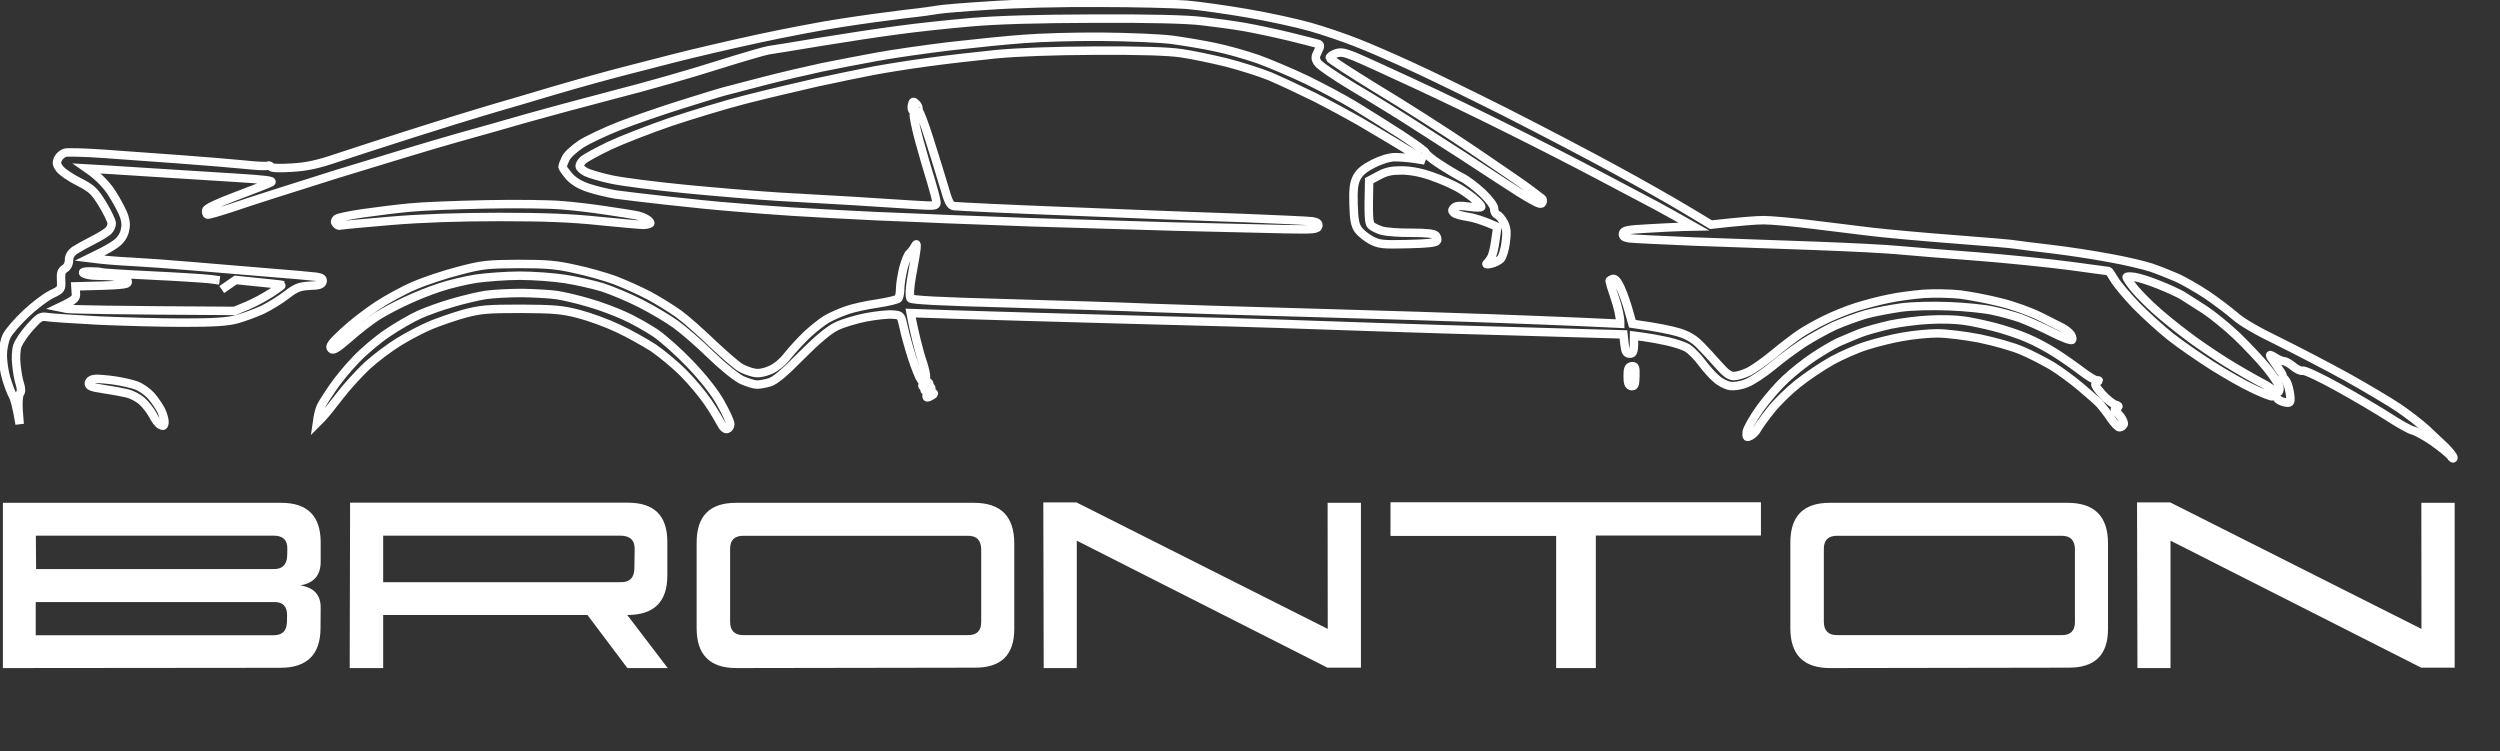 <?xml version="1.0" encoding="UTF-8"?> <svg xmlns="http://www.w3.org/2000/svg" viewBox="0 0 133.00 39.97" data-guides="{&quot;vertical&quot;:[],&quot;horizontal&quot;:[]}"><rect x="0" y="0" width="133.00" height="39.97" fill="#333333" stroke="none"/><defs></defs><path fill="none" stroke="white" fill-opacity="1" stroke-width="0.45" stroke-opacity="1" alignment-baseline="baseline" baseline-shift="baseline" id="tSvg13070b9d323" title="Path 1" d="M11.685 14.917C11.514 14.894 11.344 14.872 11.173 14.849C10.889 14.815 9.491 14.724 8.047 14.656C6.604 14.588 5.41 14.508 5.387 14.485C5.365 14.463 5.103 14.44 4.819 14.44C4.444 14.44 4.342 14.474 4.467 14.553C4.558 14.61 4.864 14.667 5.149 14.667C5.433 14.667 5.859 14.68 6.177 14.725C6.609 14.782 6.82 14.883 6.797 15.008C6.785 15.144 6.524 15.178 4.012 15.235C4.02 15.349 4.027 15.462 4.035 15.576C4.069 15.871 4.012 15.94 3.159 16.348C3.292 16.375 3.425 16.401 3.557 16.428C3.773 16.462 5.876 16.507 12.48 16.541C12.708 16.447 12.935 16.352 13.162 16.258C13.537 16.099 14.106 15.792 14.435 15.576C14.765 15.36 15.015 15.167 15.004 15.156C14.992 15.144 14.435 15.087 12.537 14.894C12.291 15.065 12.045 15.235 11.798 15.405M58.46 0.149C56.482 0.138 53.97 0.194 52.606 0.296C51.299 0.376 50.094 0.478 49.935 0.512C49.776 0.546 48.957 0.66 48.116 0.751C47.275 0.853 45.763 1.058 44.763 1.217C43.762 1.364 41.739 1.751 40.273 2.069C38.806 2.387 36.806 2.853 35.84 3.103C34.873 3.352 33.725 3.648 33.282 3.761C32.839 3.875 32.032 4.091 31.463 4.25C30.895 4.409 30.008 4.659 29.474 4.818C28.94 4.977 28.053 5.238 27.485 5.409C26.916 5.568 26.053 5.829 25.552 5.977C25.052 6.124 23.438 6.624 21.972 7.09C20.506 7.556 18.687 8.146 17.937 8.396C16.902 8.748 16.323 8.873 15.515 8.919C14.867 8.964 14.447 8.942 14.413 8.873C14.379 8.817 14.299 8.783 14.242 8.817C14.185 8.851 13.629 8.828 13.015 8.76C12.412 8.703 10.866 8.567 9.582 8.476C8.297 8.385 6.456 8.249 5.49 8.181C4.524 8.112 3.614 8.09 3.466 8.124C3.33 8.158 3.159 8.305 3.091 8.442C2.989 8.658 3.012 8.76 3.182 8.987C3.307 9.146 3.751 9.453 4.183 9.669C4.887 10.032 5.012 10.146 5.456 10.861C5.717 11.293 5.944 11.759 5.944 11.884C5.944 12.009 5.865 12.191 5.751 12.293C5.638 12.395 5.262 12.622 4.921 12.793C4.58 12.963 4.16 13.202 3.978 13.315C3.773 13.463 3.671 13.633 3.671 13.838C3.671 14.031 3.58 14.213 3.444 14.292C3.262 14.406 3.228 14.542 3.25 14.917C3.273 15.383 3.262 15.405 2.739 15.655C2.432 15.803 1.818 16.269 1.375 16.689C0.92 17.121 0.454 17.655 0.352 17.882C0.238 18.121 0.147 18.564 0.147 18.893C0.147 19.223 0.227 19.779 0.329 20.12C0.431 20.461 0.579 20.87 0.67 21.029C0.761 21.188 0.886 21.597 1.045 22.562C1.026 22.316 1.007 22.07 0.988 21.824C0.966 21.404 0.988 21.029 1.057 20.938C1.136 20.847 1.136 20.677 1.057 20.427C0.988 20.234 0.909 19.779 0.875 19.438C0.829 19.086 0.852 18.632 0.92 18.416C0.988 18.2 1.295 17.746 1.591 17.416C2.102 16.848 2.171 16.814 2.534 16.871C2.75 16.905 3.978 16.985 5.262 17.053C6.547 17.11 8.559 17.166 9.752 17.166C11.344 17.166 12.094 17.121 12.594 16.985C12.969 16.882 13.583 16.655 13.958 16.485C14.333 16.303 14.913 15.951 15.243 15.69C15.754 15.303 15.925 15.235 16.482 15.201C16.982 15.19 17.13 15.133 17.164 14.974C17.186 14.826 17.107 14.769 16.823 14.724C16.629 14.701 15.459 14.588 14.242 14.497C13.026 14.395 11.185 14.247 10.15 14.156C9.116 14.065 7.706 13.963 7.024 13.929C6.342 13.895 5.547 13.838 4.751 13.736C4.921 13.652 5.092 13.569 5.262 13.486C5.547 13.349 5.944 13.133 6.138 12.986C6.365 12.838 6.558 12.577 6.626 12.338C6.706 12.054 6.706 11.816 6.604 11.509C6.535 11.282 6.251 10.748 5.979 10.316C5.717 9.896 5.296 9.419 4.637 8.964C5.035 8.987 5.433 9.01 5.831 9.033C6.49 9.078 7.763 9.158 8.672 9.214C9.582 9.271 11.287 9.373 12.48 9.453C14.129 9.555 14.583 9.612 14.413 9.703C14.288 9.771 13.469 10.089 12.594 10.418C11.537 10.816 10.991 11.077 10.969 11.191C10.957 11.293 10.98 11.395 11.037 11.418C11.082 11.441 11.707 11.259 12.424 11.021C13.14 10.771 15.595 9.987 17.88 9.271C20.165 8.567 23.052 7.692 24.302 7.34C25.552 6.988 27.269 6.511 28.11 6.261C28.951 6.022 31.02 5.465 32.714 5.022C34.407 4.591 36.863 3.886 38.17 3.466C39.477 3.057 40.716 2.693 40.898 2.671C41.08 2.648 42.319 2.444 43.626 2.228C44.933 2.012 46.809 1.728 47.775 1.603C48.741 1.467 50.48 1.285 51.64 1.183C53.095 1.058 55.129 1.001 58.233 0.99C61.165 0.978 63.154 1.024 63.973 1.126C64.655 1.205 65.678 1.342 66.246 1.444C66.814 1.546 67.883 1.773 68.633 1.955C69.383 2.137 70.065 2.319 70.145 2.341C70.247 2.387 70.247 2.478 70.111 2.739C69.963 3.034 69.963 3.114 70.099 3.33C70.179 3.477 71.066 4.079 72.055 4.67C73.055 5.261 74.499 6.147 75.283 6.658C76.067 7.158 77.181 7.874 77.761 8.249C78.341 8.623 79.318 9.26 79.921 9.657C80.523 10.055 81.239 10.509 81.512 10.646C81.864 10.85 82.012 10.884 82.058 10.771C82.092 10.702 82.08 10.6 82.035 10.566C81.978 10.532 81.705 10.316 81.421 10.1C81.137 9.884 79.728 8.908 78.296 7.942C76.863 6.976 74.567 5.511 73.203 4.693C71.85 3.864 70.736 3.137 70.736 3.08C70.736 3.023 70.872 2.909 71.043 2.853C71.305 2.75 71.486 2.784 71.986 2.978C72.328 3.114 73.76 3.761 75.169 4.42C76.579 5.068 78.932 6.204 80.398 6.942C81.864 7.669 83.967 8.748 85.059 9.328C86.15 9.907 87.514 10.623 88.071 10.918C88.628 11.225 89.321 11.6 90.117 12.054C89.927 12.058 89.738 12.062 89.549 12.066C89.23 12.077 88.4 12.111 87.684 12.156C86.57 12.213 86.377 12.259 86.343 12.418C86.32 12.577 86.4 12.634 86.672 12.679C86.877 12.702 88.423 12.781 90.117 12.85C91.81 12.906 94.698 13.009 96.539 13.077C98.38 13.145 100.427 13.247 101.086 13.315C101.745 13.372 103.586 13.531 105.178 13.645C106.769 13.77 108.998 13.997 110.122 14.145C111.248 14.304 112.18 14.429 112.192 14.429C112.214 14.44 112.34 14.633 112.476 14.86C112.612 15.099 113.135 15.724 113.635 16.246C114.147 16.769 114.965 17.507 115.465 17.905C115.965 18.302 116.966 18.995 117.682 19.45C118.398 19.904 119.398 20.472 119.898 20.699C120.398 20.938 120.842 21.108 120.888 21.086C120.944 21.052 120.978 20.949 120.978 20.858C120.978 20.767 120.66 20.529 120.262 20.336C119.875 20.131 119.023 19.643 118.364 19.234C117.705 18.814 116.761 18.177 116.272 17.791C115.772 17.416 115.056 16.837 114.681 16.496C114.295 16.155 113.794 15.644 113.555 15.36C113.328 15.076 113.135 14.803 113.135 14.747C113.135 14.701 113.328 14.701 113.555 14.735C113.794 14.769 114.374 14.951 114.84 15.144C115.306 15.326 115.874 15.587 116.09 15.712C116.307 15.849 116.841 16.189 117.284 16.473C117.716 16.757 118.511 17.405 119.035 17.905C119.546 18.405 120.251 19.143 120.58 19.552C120.91 19.961 121.205 20.404 121.251 20.54C121.285 20.688 121.273 20.824 121.205 20.858C121.137 20.892 121.092 20.995 121.092 21.086C121.092 21.177 121.239 21.313 121.433 21.37C121.66 21.445 121.793 21.445 121.831 21.37C121.865 21.313 121.853 21.04 121.796 20.79C121.751 20.529 121.649 20.268 121.569 20.188C121.49 20.12 121.421 20.029 121.433 19.972C121.433 19.927 121.308 19.722 121.16 19.518C121.024 19.325 120.853 19.075 120.796 18.984C120.728 18.848 120.774 18.859 121.012 19.007C121.183 19.12 121.399 19.211 121.49 19.211C121.581 19.211 121.808 19.336 122.001 19.495C122.183 19.654 122.422 19.756 122.513 19.722C122.603 19.688 123.434 20.075 124.354 20.586C125.286 21.097 126.491 21.813 127.059 22.176C127.616 22.54 128.208 22.869 128.367 22.903C128.526 22.937 129.003 23.199 129.435 23.494C129.867 23.801 130.288 24.142 130.378 24.266C130.458 24.391 130.526 24.425 130.526 24.346C130.526 24.278 130.322 24.017 130.083 23.778C129.844 23.551 129.39 23.13 129.094 22.846C128.787 22.562 128.128 22.051 127.628 21.71C127.127 21.37 125.877 20.631 124.843 20.052C123.808 19.484 122.172 18.632 121.205 18.155C120.069 17.609 119.239 17.121 118.876 16.791C118.557 16.519 117.898 16.019 117.397 15.678C116.898 15.349 116.181 14.94 115.806 14.769C115.431 14.61 114.817 14.36 114.442 14.235C114.067 14.111 113.067 13.872 112.225 13.724C111.384 13.565 109.975 13.349 109.1 13.247C108.224 13.145 107.406 13.043 107.281 13.02C107.156 12.986 105.701 12.861 104.041 12.736C102.382 12.611 100.392 12.429 99.608 12.338C98.824 12.247 97.369 12.066 96.368 11.941C95.369 11.816 94.232 11.713 93.834 11.713C93.448 11.713 92.652 11.77 91.026 11.952C90.591 11.691 90.155 11.43 89.719 11.168C89.003 10.736 87.309 9.771 85.968 9.044C84.626 8.305 81.989 6.931 80.114 5.977C78.239 5.034 75.931 3.909 74.999 3.489C74.055 3.057 72.782 2.5 72.157 2.262C71.532 2.012 70.43 1.637 69.713 1.433C68.997 1.228 67.485 0.899 66.36 0.706C65.234 0.512 63.78 0.308 63.12 0.251C62.461 0.206 60.37 0.149 58.46 0.149ZM58.574 1.955C57.164 1.944 55.323 2.001 54.481 2.069C53.64 2.126 51.867 2.307 50.56 2.455C49.253 2.614 47.479 2.864 46.638 3.023C45.797 3.171 44.49 3.432 43.74 3.58C42.989 3.739 41.58 4.068 40.614 4.318C39.648 4.568 38.727 4.806 38.568 4.852C38.408 4.886 37.386 5.204 36.294 5.545C35.203 5.886 33.691 6.408 32.941 6.704C32.191 6.999 31.281 7.431 30.918 7.658C30.565 7.896 30.19 8.226 30.099 8.419C30.008 8.601 29.929 8.805 29.929 8.873C29.929 8.93 30.099 9.169 30.292 9.396C30.554 9.669 30.884 9.862 31.35 10.009C31.725 10.134 32.361 10.282 32.77 10.35C33.18 10.407 34.43 10.555 35.555 10.68C36.681 10.805 38.238 10.964 39.022 11.021C39.807 11.089 41.205 11.202 42.148 11.259C43.08 11.316 45.081 11.43 46.581 11.498C48.082 11.554 49.798 11.634 50.389 11.657C50.98 11.679 53.026 11.759 54.936 11.827C56.846 11.884 60.244 11.986 62.495 12.054C64.746 12.111 67.372 12.168 68.338 12.191C69.929 12.225 70.088 12.202 70.134 12.02C70.156 11.873 70.077 11.816 69.793 11.77C69.599 11.748 67.974 11.668 66.189 11.6C64.405 11.543 60.267 11.384 56.982 11.248C53.697 11.123 50.901 10.986 50.753 10.964C50.548 10.93 50.458 10.759 50.219 9.919C50.06 9.373 49.707 8.249 49.446 7.419C49.184 6.59 48.934 5.92 48.877 5.92C48.832 5.92 48.821 5.863 48.855 5.806C48.889 5.738 48.832 5.613 48.741 5.522C48.593 5.375 48.559 5.375 48.514 5.602C48.491 5.749 48.514 5.874 48.571 5.886C48.639 5.908 48.65 5.988 48.616 6.056C48.582 6.136 48.718 6.795 48.912 7.51C49.105 8.226 49.4 9.214 49.548 9.691C49.696 10.18 49.821 10.668 49.821 10.771C49.821 10.964 49.719 10.964 48.605 10.896C47.923 10.85 46.479 10.759 45.388 10.691C44.297 10.634 42.501 10.521 41.409 10.464C40.318 10.396 38.09 10.214 36.465 10.055C34.839 9.896 33.066 9.669 32.509 9.544C31.963 9.43 31.361 9.248 31.179 9.158C30.997 9.066 30.838 8.919 30.838 8.839C30.827 8.771 30.918 8.612 31.031 8.51C31.145 8.408 31.77 8.067 32.429 7.749C33.089 7.442 34.544 6.874 35.669 6.488C36.794 6.113 38.579 5.568 39.648 5.295C40.716 5.022 42.398 4.625 43.399 4.397C44.399 4.182 45.752 3.898 46.411 3.773C47.07 3.648 48.4 3.432 49.366 3.307C50.333 3.171 51.947 2.989 52.947 2.887C54.118 2.773 56.005 2.705 58.289 2.693C60.654 2.682 62.154 2.728 62.836 2.83C63.404 2.909 64.473 3.137 65.223 3.318C65.974 3.511 67.019 3.841 67.553 4.057C68.088 4.284 69.156 4.784 69.941 5.17C70.725 5.568 71.794 6.147 72.328 6.454C72.862 6.761 73.703 7.272 74.203 7.567C74.703 7.874 75.272 8.214 75.795 8.533C75.605 8.502 75.416 8.472 75.226 8.442C74.908 8.396 74.453 8.362 74.203 8.362C73.93 8.362 73.475 8.499 73.067 8.703C72.578 8.953 72.328 9.158 72.18 9.441C72.021 9.759 71.986 10.055 72.009 10.884C72.032 11.713 72.089 11.986 72.27 12.236C72.396 12.406 72.703 12.645 72.953 12.781C73.362 12.997 73.567 13.02 74.885 12.986C75.908 12.963 76.386 12.918 76.443 12.815C76.488 12.747 76.454 12.611 76.386 12.531C76.295 12.429 75.897 12.384 75.113 12.384C74.487 12.395 73.783 12.338 73.543 12.281C73.316 12.213 73.044 12.088 72.953 11.998C72.816 11.861 72.793 11.577 72.839 9.612C73.01 9.521 73.18 9.43 73.35 9.339C73.749 9.123 74.021 9.066 74.601 9.066C75.09 9.078 75.624 9.18 76.192 9.385C76.658 9.544 77.295 9.828 77.614 10.009C77.92 10.191 78.318 10.475 78.488 10.634C78.67 10.793 78.806 10.952 78.806 10.998C78.806 11.055 78.511 11.043 78.159 10.998C77.67 10.93 77.465 10.941 77.352 11.055C77.238 11.168 77.238 11.225 77.352 11.327C77.431 11.395 77.75 11.486 78.068 11.532C78.375 11.577 78.864 11.713 79.659 12.066C79.625 12.3 79.591 12.535 79.557 12.77C79.511 13.156 79.409 13.576 79.329 13.701C79.261 13.826 79.148 13.974 79.091 14.02C79.034 14.065 79.136 14.076 79.318 14.031C79.5 13.997 79.739 13.872 79.841 13.77C79.932 13.667 80.057 13.281 80.103 12.906C80.171 12.372 80.159 12.145 80.011 11.85C79.909 11.657 79.75 11.463 79.659 11.43C79.569 11.395 79.489 11.259 79.489 11.111C79.489 10.952 79.25 10.634 78.864 10.259C78.523 9.941 78.022 9.555 77.75 9.43C77.488 9.294 76.954 8.976 76.556 8.714C76.169 8.464 75.851 8.192 75.851 8.135C75.851 8.067 75.249 7.635 74.521 7.158C73.783 6.681 72.691 5.999 72.1 5.636C71.509 5.272 70.35 4.659 69.542 4.261C68.736 3.875 67.553 3.375 66.928 3.148C66.303 2.932 65.28 2.637 64.655 2.512C64.03 2.375 62.984 2.205 62.325 2.114C61.665 2.035 59.983 1.966 58.574 1.955ZM25.837 10.873C24.245 10.907 22.427 10.975 21.801 11.043C21.176 11.1 20.073 11.236 19.357 11.339C18.641 11.441 17.982 11.577 17.902 11.645C17.812 11.736 17.8 11.816 17.88 11.907C17.937 11.986 18.062 12.032 18.13 11.998C18.209 11.975 19.403 11.861 20.778 11.748C22.415 11.611 24.416 11.543 26.576 11.543C28.997 11.543 30.418 11.6 31.918 11.759C33.043 11.873 34.089 11.963 34.248 11.963C34.407 11.952 34.555 11.918 34.589 11.884C34.623 11.85 34.544 11.748 34.419 11.668C34.294 11.577 34.009 11.475 33.794 11.441C33.578 11.395 32.861 11.293 32.202 11.191C31.543 11.089 30.497 10.964 29.872 10.918C29.247 10.861 27.428 10.839 25.837 10.873ZM48.65 13.133C48.582 13.258 48.468 13.406 48.389 13.474C48.298 13.531 48.161 13.895 48.059 14.27C47.968 14.644 47.889 15.133 47.889 15.349C47.889 15.565 47.843 15.803 47.798 15.871C47.752 15.94 47.263 16.053 46.695 16.144C46.127 16.224 45.388 16.383 45.047 16.507C44.706 16.621 44.217 16.837 43.967 16.985C43.717 17.132 43.251 17.507 42.932 17.802C42.614 18.109 42.148 18.609 41.898 18.927C41.603 19.302 41.273 19.563 40.943 19.7C40.614 19.836 40.33 19.881 40.102 19.825C39.92 19.791 39.602 19.677 39.42 19.575C39.238 19.484 38.568 18.904 37.942 18.314C37.317 17.712 36.499 16.985 36.124 16.712C35.749 16.439 35.032 15.996 34.532 15.724C34.032 15.462 33.214 15.099 32.714 14.906C32.214 14.724 31.27 14.451 30.611 14.315C29.622 14.088 29.099 14.042 27.599 14.042C25.939 14.054 25.666 14.076 24.416 14.406C23.666 14.599 22.597 14.951 22.029 15.201C21.46 15.44 20.574 15.928 20.04 16.28C19.505 16.633 18.709 17.246 18.278 17.655C17.641 18.246 17.505 18.427 17.618 18.552C17.721 18.666 17.902 18.564 18.584 17.973C19.039 17.564 19.698 17.064 20.04 16.837C20.381 16.621 21.074 16.246 21.574 16.019C22.074 15.78 22.892 15.451 23.393 15.292C23.893 15.121 24.757 14.917 25.325 14.826C25.893 14.747 26.939 14.667 27.655 14.667C28.372 14.667 29.451 14.747 30.042 14.838C30.634 14.928 31.531 15.133 32.032 15.281C32.532 15.44 33.453 15.826 34.078 16.144C34.703 16.462 35.544 16.962 35.953 17.257C36.362 17.553 37.204 18.28 37.829 18.893C38.477 19.518 39.181 20.086 39.477 20.222C39.761 20.347 40.114 20.461 40.273 20.461C40.432 20.461 40.739 20.404 40.955 20.336C41.227 20.256 41.739 19.836 42.603 18.95C43.478 18.075 44.058 17.587 44.478 17.371C44.819 17.2 45.536 16.985 46.07 16.882C46.604 16.78 47.241 16.712 47.491 16.735C47.934 16.769 47.934 16.769 48.07 17.394C48.139 17.734 48.343 18.473 48.525 19.041C48.707 19.597 48.923 20.12 48.991 20.2C49.071 20.279 49.116 20.393 49.082 20.461C49.048 20.518 49.082 20.574 49.139 20.574C49.196 20.574 49.23 20.62 49.196 20.688C49.162 20.745 49.196 20.802 49.253 20.802C49.309 20.802 49.343 20.881 49.309 20.972C49.275 21.063 49.287 21.142 49.332 21.142C49.389 21.142 49.503 21.086 49.594 21.029C49.707 20.953 49.715 20.915 49.616 20.915C49.548 20.915 49.503 20.836 49.537 20.745C49.571 20.654 49.537 20.574 49.48 20.574C49.423 20.574 49.389 20.518 49.423 20.461C49.457 20.393 49.423 20.347 49.366 20.347C49.309 20.347 49.253 20.234 49.264 20.086C49.275 19.95 49.196 19.609 49.105 19.325C49.002 19.041 48.855 18.507 48.764 18.132C48.673 17.757 48.559 17.269 48.446 16.655C49.234 16.682 50.022 16.708 50.81 16.735C52.106 16.78 56.186 16.894 59.881 16.996C63.575 17.087 67.963 17.212 69.656 17.28C71.35 17.337 74.59 17.45 76.874 17.518C79.159 17.587 82.228 17.666 86.366 17.791C86.385 17.962 86.403 18.132 86.422 18.302C86.468 18.723 86.525 18.814 86.707 18.814C86.9 18.814 86.934 18.734 86.934 17.859C87.105 17.882 87.275 17.905 87.446 17.927C87.73 17.962 88.287 18.064 88.696 18.155C89.105 18.246 89.594 18.405 89.776 18.518C89.958 18.632 90.299 18.973 90.526 19.279C90.754 19.586 91.094 19.972 91.299 20.143C91.492 20.325 91.822 20.495 92.027 20.529C92.254 20.563 92.595 20.518 92.924 20.381C93.22 20.268 93.834 19.859 94.288 19.484C94.743 19.098 95.505 18.541 95.971 18.234C96.437 17.939 97.176 17.53 97.619 17.325C98.062 17.132 98.801 16.86 99.268 16.723C99.733 16.598 100.586 16.439 101.143 16.36C101.745 16.28 102.802 16.258 103.7 16.292C104.542 16.326 105.587 16.428 106.031 16.53C106.474 16.621 107.111 16.803 107.451 16.916C107.793 17.041 108.554 17.371 109.134 17.666C109.714 17.962 110.202 18.143 110.236 18.075C110.27 18.007 110.225 17.882 110.156 17.78C110.077 17.678 109.884 17.53 109.725 17.439C109.566 17.36 109.032 17.087 108.531 16.837C108.031 16.587 107.088 16.246 106.429 16.087C105.769 15.917 104.803 15.735 104.269 15.667C103.734 15.61 102.87 15.599 102.336 15.633C101.802 15.678 100.983 15.78 100.518 15.883C100.052 15.973 99.256 16.178 98.756 16.337C98.255 16.496 97.494 16.803 97.05 17.03C96.608 17.246 96.028 17.575 95.743 17.768C95.459 17.962 94.846 18.427 94.379 18.814C93.913 19.2 93.311 19.631 93.038 19.768C92.777 19.893 92.424 20.006 92.254 20.006C92.015 20.006 91.81 19.859 91.424 19.416C91.14 19.098 90.708 18.62 90.458 18.371C90.14 18.041 89.798 17.837 89.321 17.689C88.946 17.575 88.23 17.416 86.843 17.223C86.778 16.996 86.714 16.769 86.65 16.541C86.547 16.167 86.354 15.621 86.218 15.315C86.047 14.951 85.911 14.803 85.797 14.838C85.706 14.872 85.627 14.917 85.627 14.951C85.627 14.985 85.752 15.394 85.911 15.86C86.07 16.326 86.196 16.826 86.196 17.223C85.544 17.193 84.892 17.163 84.24 17.132C83.16 17.087 80.944 16.996 79.318 16.939C77.693 16.882 73.6 16.746 70.224 16.655C66.848 16.564 62.836 16.439 61.302 16.383C59.767 16.314 56.266 16.212 53.515 16.133C50.048 16.042 48.491 15.962 48.434 15.871C48.4 15.803 48.389 15.542 48.423 15.292C48.446 15.042 48.525 14.553 48.593 14.213C48.661 13.872 48.73 13.429 48.752 13.247C48.775 12.94 48.764 12.929 48.65 13.133ZM27.769 15.587C27.11 15.587 26.246 15.633 25.837 15.69C25.427 15.758 24.643 15.94 24.075 16.11C23.506 16.269 22.722 16.553 22.313 16.735C21.904 16.916 21.142 17.36 20.619 17.712C20.096 18.064 19.323 18.711 18.914 19.154C18.494 19.586 17.948 20.256 17.698 20.631C17.436 21.006 17.164 21.438 17.084 21.597C17.005 21.756 16.925 22.017 16.857 22.506C16.944 22.419 17.031 22.331 17.118 22.244C17.255 22.108 17.675 21.585 18.05 21.097C18.425 20.597 19.096 19.87 19.528 19.461C19.96 19.064 20.733 18.484 21.233 18.177C21.733 17.871 22.495 17.473 22.938 17.291C23.381 17.11 24.166 16.837 24.7 16.689C25.552 16.462 25.916 16.428 27.712 16.428C29.485 16.439 29.895 16.473 30.781 16.701C31.35 16.848 32.293 17.189 32.884 17.473C33.475 17.746 34.316 18.223 34.76 18.507C35.192 18.802 35.908 19.393 36.351 19.836C36.783 20.268 37.386 20.983 37.681 21.426C37.977 21.858 38.272 22.369 38.363 22.54C38.443 22.721 38.579 22.846 38.681 22.824C38.772 22.801 38.852 22.687 38.852 22.562C38.852 22.438 38.613 21.926 38.34 21.438C38.011 20.858 37.431 20.12 36.738 19.393C36.135 18.757 35.294 18.007 34.862 17.712C34.43 17.428 33.691 17.007 33.225 16.803C32.759 16.587 31.918 16.269 31.35 16.11C30.781 15.94 30.02 15.758 29.645 15.701C29.27 15.644 28.428 15.599 27.769 15.587ZM102.677 17.007C102.086 17.03 101.132 17.155 100.575 17.269C100.018 17.394 99.268 17.598 98.926 17.734C98.585 17.871 98.074 18.087 97.79 18.212C97.505 18.348 96.926 18.689 96.482 18.984C96.039 19.279 95.38 19.802 95.004 20.154C94.63 20.495 94.016 21.199 93.64 21.722C93.266 22.244 92.947 22.812 92.924 22.983C92.902 23.267 92.924 23.29 93.129 23.187C93.254 23.119 93.414 22.96 93.493 22.812C93.561 22.676 93.879 22.233 94.198 21.835C94.516 21.426 95.164 20.79 95.641 20.415C96.119 20.029 96.937 19.484 97.46 19.189C97.983 18.904 98.824 18.53 99.324 18.382C99.825 18.223 100.677 18.007 101.223 17.916C101.779 17.814 102.609 17.734 103.075 17.734C103.541 17.734 104.553 17.859 105.315 18.007C106.087 18.166 107.099 18.45 107.565 18.654C108.031 18.848 108.747 19.223 109.157 19.461C109.566 19.711 110.248 20.211 110.691 20.586C111.123 20.949 111.589 21.358 111.726 21.506C111.851 21.654 112.112 21.983 112.294 22.256C112.476 22.528 112.691 22.744 112.76 22.733C112.839 22.733 112.942 22.665 112.976 22.585C113.022 22.517 112.93 22.301 112.782 22.119C112.555 21.847 112.425 21.788 112.567 21.719C112.708 21.651 112.782 21.608 112.567 21.54C112.408 21.506 112.078 21.233 111.828 20.961C111.452 20.529 111.407 20.427 111.543 20.336C111.692 20.245 111.692 20.234 111.543 20.234C111.452 20.234 111.089 20.018 110.748 19.756C110.407 19.495 109.793 19.064 109.384 18.802C108.975 18.541 108.293 18.166 107.85 17.984C107.406 17.791 106.622 17.53 106.087 17.394C105.553 17.257 104.814 17.098 104.439 17.053C104.064 16.996 103.269 16.973 102.677 17.007ZM86.809 19.484C86.638 19.507 86.593 19.62 86.593 20.006C86.593 20.381 86.638 20.506 86.787 20.54C86.957 20.563 86.991 20.484 87.002 20.018C87.014 19.541 86.991 19.461 86.809 19.484ZM5.103 20.154C4.887 20.166 4.762 20.245 4.728 20.37C4.705 20.54 4.83 20.597 5.513 20.699C5.967 20.767 6.535 20.87 6.763 20.927C7.002 20.983 7.354 21.165 7.547 21.335C7.752 21.517 8.002 21.847 8.127 22.074C8.241 22.312 8.422 22.551 8.536 22.608C8.695 22.687 8.729 22.665 8.752 22.471C8.763 22.335 8.672 22.04 8.57 21.824C8.457 21.608 8.218 21.256 8.036 21.052C7.854 20.847 7.502 20.597 7.252 20.506C7.002 20.415 6.49 20.302 6.115 20.245C5.74 20.188 5.285 20.154 5.103 20.154Z"></path><path fill="white" stroke="none" fill-opacity="1" stroke-width="1" stroke-opacity="1" alignment-baseline="baseline" baseline-shift="baseline" id="tSvgfbb6da877d" title="Path 2" d="M1.921 30.276C6.137 30.276 10.352 30.276 14.568 30.276C15.033 30.276 15.27 30.03 15.279 29.537C15.281 29.422 15.284 29.307 15.286 29.192C15.295 28.728 15.051 28.496 14.554 28.496C10.338 28.496 6.122 28.496 1.907 28.496C1.911 29.089 1.916 29.683 1.921 30.276ZM14.554 33.795C15.018 33.795 15.255 33.561 15.265 33.092C15.267 32.977 15.27 32.862 15.272 32.747C15.281 32.268 15.058 32.029 14.603 32.029C10.369 32.029 6.134 32.029 1.9 32.029C1.9 32.618 1.9 33.206 1.9 33.795C6.118 33.795 10.336 33.795 14.554 33.795ZM14.913 35.527C9.993 35.531 5.074 35.536 0.154 35.541C0.154 32.611 0.154 29.68 0.154 26.75C5.09 26.75 10.026 26.75 14.962 26.75C16.36 26.75 17.06 27.452 17.06 28.855C17.06 29.197 17.06 29.54 17.06 29.882C17.06 30.605 16.696 31.025 15.969 31.142C16.701 31.255 17.064 31.649 17.06 32.324C17.057 32.693 17.055 33.061 17.052 33.429C17.043 34.828 16.33 35.527 14.913 35.527ZM35.523 35.541C34.808 35.541 34.093 35.541 33.377 35.541C32.669 34.6 31.96 33.659 31.252 32.718C27.629 32.718 24.007 32.718 20.385 32.718C20.385 33.659 20.385 34.6 20.385 35.541C19.791 35.541 19.198 35.541 18.604 35.541C18.611 32.608 18.618 29.676 18.625 26.743C23.554 26.743 28.483 26.743 33.412 26.743C34.806 26.743 35.502 27.435 35.502 28.82C35.502 29.42 35.502 30.021 35.502 30.621C35.502 32.019 34.792 32.718 33.37 32.718C34.088 33.659 34.806 34.6 35.523 35.541ZM32.99 28.496C28.788 28.496 24.587 28.496 20.385 28.496C20.385 29.322 20.385 30.147 20.385 30.973C24.605 30.973 28.826 30.973 33.046 30.973C33.511 30.973 33.745 30.724 33.75 30.227C33.755 29.887 33.759 29.547 33.764 29.207C33.769 28.733 33.511 28.496 32.99 28.496ZM52.2 33.092C52.2 31.808 52.2 30.525 52.2 29.242C52.2 28.749 51.965 28.503 51.496 28.503C47.513 28.503 43.529 28.503 39.546 28.503C39.076 28.503 38.842 28.733 38.842 29.192C38.842 30.485 38.842 31.778 38.842 33.07C38.842 33.549 39.076 33.788 39.546 33.788C43.534 33.788 47.522 33.788 51.51 33.788C51.97 33.788 52.2 33.556 52.2 33.092ZM39.173 35.541C37.765 35.541 37.061 34.835 37.061 33.422C37.061 31.902 37.061 30.382 37.061 28.862C37.061 27.454 37.758 26.75 39.151 26.75C43.372 26.75 47.592 26.75 51.813 26.75C53.244 26.75 53.959 27.471 53.959 28.911C53.959 30.429 53.959 31.947 53.959 33.465C53.959 34.835 53.267 35.52 51.883 35.52C47.646 35.527 43.409 35.534 39.173 35.541ZM70.621 35.52C66.176 33.267 61.73 31.015 57.285 28.763C57.285 31.022 57.285 33.282 57.285 35.541C56.698 35.541 56.112 35.541 55.525 35.541C55.518 32.604 55.511 29.666 55.504 26.729C56.093 26.729 56.682 26.729 57.271 26.729C61.726 28.972 66.181 31.215 70.636 33.458C70.633 31.222 70.631 28.986 70.629 26.75C71.22 26.75 71.811 26.75 72.402 26.75C72.402 29.673 72.402 32.596 72.402 35.52C71.809 35.52 71.215 35.52 70.621 35.52ZM84.898 35.541C84.195 35.541 83.491 35.541 82.787 35.541C82.787 33.197 82.787 30.854 82.787 28.51C79.85 28.51 76.912 28.51 73.975 28.51C73.975 27.914 73.975 27.318 73.975 26.722C80.544 26.722 87.113 26.722 93.682 26.722C93.682 27.311 93.682 27.9 93.682 28.489C90.754 28.489 87.826 28.489 84.898 28.489C84.898 30.839 84.898 33.19 84.898 35.541ZM110.386 33.092C110.386 31.808 110.386 30.525 110.386 29.242C110.386 28.749 110.151 28.503 109.682 28.503C105.699 28.503 101.715 28.503 97.732 28.503C97.263 28.503 97.028 28.733 97.028 29.192C97.028 30.485 97.028 31.778 97.028 33.07C97.028 33.549 97.263 33.788 97.732 33.788C101.72 33.788 105.708 33.788 109.696 33.788C110.156 33.788 110.386 33.556 110.386 33.092ZM97.358 35.541C95.951 35.541 95.247 34.835 95.247 33.422C95.247 31.902 95.247 30.382 95.247 28.862C95.247 27.454 95.944 26.75 97.337 26.75C101.558 26.75 105.778 26.75 109.999 26.75C111.43 26.75 112.146 27.471 112.146 28.911C112.146 30.429 112.146 31.947 112.146 33.465C112.146 34.835 111.453 35.52 110.069 35.52C105.832 35.527 101.595 35.534 97.358 35.541ZM128.808 35.52C124.362 33.267 119.916 31.015 115.471 28.763C115.471 31.022 115.471 33.282 115.471 35.541C114.884 35.541 114.298 35.541 113.712 35.541C113.704 32.604 113.697 29.666 113.69 26.729C114.279 26.729 114.868 26.729 115.457 26.729C119.912 28.972 124.367 31.215 128.822 33.458C128.819 31.222 128.817 28.986 128.815 26.75C129.406 26.75 129.997 26.75 130.588 26.75C130.588 29.673 130.588 32.596 130.588 35.52C129.995 35.52 129.401 35.52 128.808 35.52Z"></path></svg> 